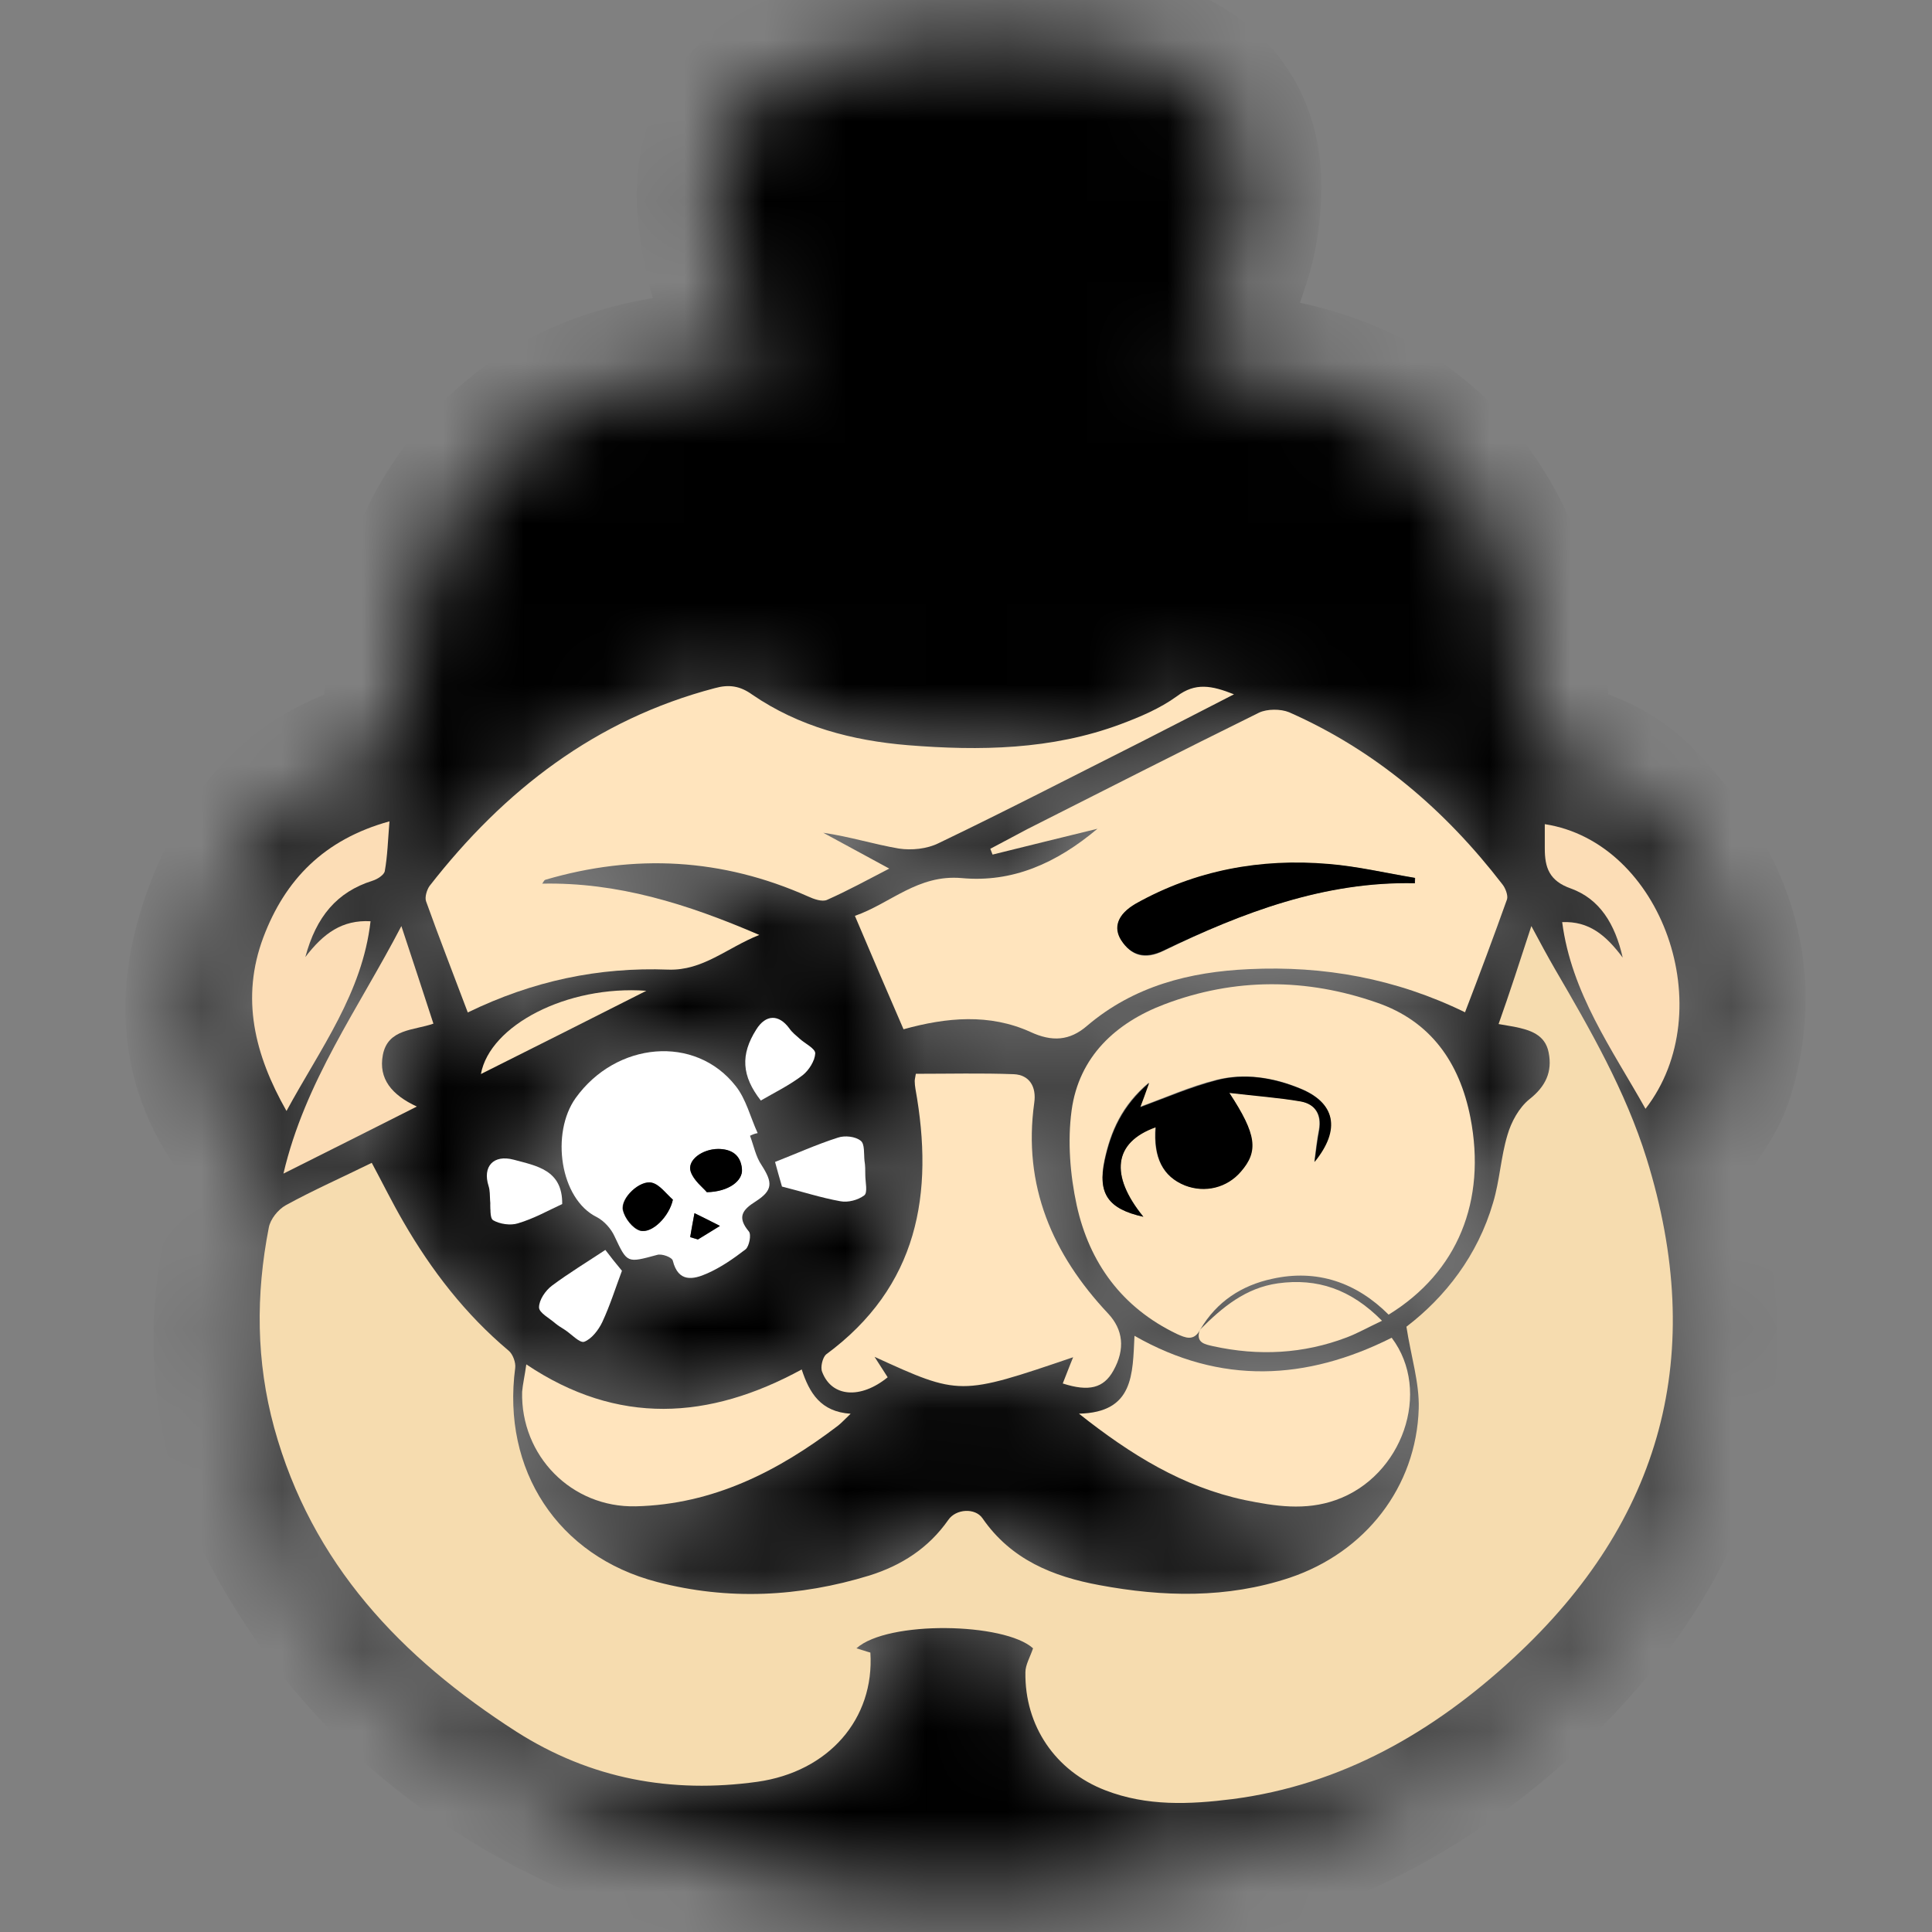 <svg width="24" height="24" viewBox="0 0 24 24" fill="none" xmlns="http://www.w3.org/2000/svg">
<rect x="0" y="0" width="24" height="24" fill="#808080" stroke="none"/>
<mask id="path-1-inside-1_1645_1635" fill="white">
<path d="M5.03 9.376C4.972 8.083 5.159 6.847 6.074 5.841C6.998 4.82 8.234 4.595 9.542 4.59C9.398 4.269 9.231 3.968 9.135 3.647C9.025 3.292 8.939 2.923 8.915 2.554C8.867 1.788 9.226 1.218 9.921 0.921C10.337 0.744 10.797 0.619 11.248 0.571C12.153 0.475 13.063 0.485 13.959 0.677C14.955 0.892 15.473 1.524 15.41 2.473C15.396 2.717 15.358 2.966 15.281 3.201C15.133 3.666 14.95 4.126 14.778 4.595C16.004 4.653 17.183 4.935 18.031 5.96C18.855 6.962 19.032 8.15 18.979 9.414C19.516 9.472 20.004 9.654 20.369 10.047C21.235 10.976 21.676 12.049 21.288 13.323C21.183 13.668 20.91 13.956 20.723 14.277C20.685 14.344 20.651 14.454 20.675 14.521C21.465 16.662 21.082 18.588 19.597 20.303C18.208 21.908 16.455 22.875 14.38 23.263C12.086 23.69 9.825 23.58 7.65 22.669C5.868 21.927 4.445 20.739 3.521 19.024C2.759 17.611 2.735 16.126 3.291 14.631C3.358 14.449 3.343 14.344 3.214 14.195C2.448 13.328 2.409 12.341 2.807 11.311C3.094 10.569 3.54 9.946 4.287 9.606C4.517 9.496 4.766 9.453 5.03 9.376ZM14.912 16.514C15.113 16.169 15.425 15.972 15.803 15.886C16.364 15.762 16.852 15.934 17.25 16.332C18.103 15.805 18.467 14.918 18.265 13.884C18.131 13.199 17.772 12.686 17.106 12.456C16.23 12.15 15.338 12.145 14.467 12.475C13.858 12.705 13.408 13.127 13.312 13.793C13.259 14.176 13.293 14.588 13.374 14.971C13.533 15.685 13.94 16.241 14.62 16.571C14.73 16.624 14.826 16.662 14.903 16.528C14.855 16.681 14.965 16.701 15.066 16.724C15.631 16.849 16.186 16.82 16.728 16.614C16.872 16.562 17.006 16.485 17.164 16.408C16.78 16.015 16.359 15.877 15.87 15.944C15.473 16.001 15.185 16.241 14.912 16.514ZM19.022 11.503C18.879 11.944 18.754 12.332 18.62 12.729C18.706 12.744 18.759 12.753 18.812 12.763C19.008 12.801 19.195 12.859 19.243 13.084C19.291 13.323 19.204 13.501 19.003 13.663C18.874 13.764 18.778 13.946 18.73 14.109C18.649 14.382 18.634 14.674 18.553 14.947C18.361 15.604 17.959 16.121 17.475 16.49C17.532 16.859 17.638 17.184 17.628 17.505C17.604 18.478 16.967 19.292 16.024 19.608C15.248 19.867 14.457 19.848 13.662 19.699C13.087 19.594 12.56 19.383 12.21 18.871C12.119 18.736 11.88 18.751 11.784 18.89C11.54 19.239 11.2 19.455 10.807 19.58C9.935 19.853 9.049 19.891 8.167 19.661C6.931 19.34 6.237 18.272 6.404 17.002C6.414 16.935 6.376 16.83 6.323 16.787C5.786 16.337 5.365 15.79 5.015 15.187C4.876 14.947 4.756 14.703 4.622 14.454C4.249 14.636 3.894 14.794 3.554 14.981C3.458 15.034 3.362 15.153 3.343 15.259C3.18 16.092 3.185 16.921 3.41 17.745C3.875 19.431 4.986 20.6 6.419 21.52C7.343 22.114 8.34 22.296 9.413 22.142C10.299 22.018 10.869 21.362 10.816 20.538C10.764 20.523 10.706 20.504 10.644 20.485C11.032 20.131 12.479 20.164 12.838 20.485C12.8 20.595 12.742 20.686 12.742 20.782C12.732 21.443 13.116 22.003 13.734 22.248C14.251 22.449 14.783 22.425 15.315 22.358C16.68 22.181 17.815 21.524 18.802 20.61C20.661 18.895 21.212 16.82 20.459 14.401C20.196 13.558 19.76 12.801 19.319 12.044C19.224 11.877 19.142 11.719 19.022 11.503ZM18.198 12.576C18.376 12.102 18.553 11.642 18.716 11.182C18.735 11.129 18.697 11.043 18.658 10.995C17.949 10.071 17.082 9.333 16.009 8.859C15.904 8.811 15.736 8.811 15.636 8.863C14.673 9.338 13.715 9.822 12.757 10.31C12.603 10.387 12.45 10.473 12.297 10.554C12.306 10.578 12.316 10.602 12.325 10.626C12.742 10.521 13.164 10.42 13.628 10.305C13.121 10.736 12.57 10.981 11.942 10.918C11.401 10.866 11.056 11.235 10.615 11.388C10.826 11.886 11.022 12.341 11.219 12.796C11.755 12.648 12.287 12.6 12.795 12.83C13.063 12.95 13.283 12.935 13.499 12.753C14.079 12.255 14.768 12.083 15.511 12.049C16.445 11.996 17.336 12.154 18.198 12.576ZM5.81 12.576C6.62 12.183 7.439 12.011 8.297 12.04C8.728 12.054 9.015 11.771 9.427 11.608C8.527 11.22 7.669 10.952 6.73 10.971C6.749 10.947 6.759 10.928 6.768 10.923C7.88 10.593 8.967 10.65 10.031 11.129C10.103 11.163 10.208 11.201 10.27 11.172C10.529 11.057 10.773 10.923 11.041 10.784C10.749 10.626 10.486 10.483 10.222 10.339C10.548 10.387 10.85 10.487 11.161 10.535C11.319 10.559 11.511 10.54 11.655 10.468C12.498 10.061 13.336 9.63 14.175 9.208C14.548 9.021 14.917 8.83 15.324 8.619C15.046 8.509 14.845 8.471 14.615 8.643C14.409 8.796 14.155 8.902 13.911 8.993C13.053 9.309 12.162 9.328 11.271 9.251C10.582 9.194 9.921 9.026 9.341 8.624C9.188 8.519 9.049 8.499 8.876 8.542C7.396 8.935 6.256 9.812 5.331 11C5.293 11.048 5.269 11.139 5.288 11.192C5.456 11.651 5.633 12.102 5.81 12.576ZM11.377 13.338C11.367 13.395 11.363 13.409 11.363 13.424C11.363 13.457 11.367 13.486 11.372 13.52C11.607 14.823 11.401 15.977 10.261 16.82C10.213 16.854 10.189 16.974 10.213 17.036C10.333 17.352 10.692 17.381 11.027 17.103C10.979 17.031 10.931 16.954 10.864 16.849C11.923 17.333 11.923 17.333 13.331 16.854C13.283 16.974 13.245 17.074 13.202 17.18C13.523 17.285 13.705 17.232 13.83 17.021C13.983 16.748 13.954 16.509 13.767 16.312C13.073 15.58 12.704 14.727 12.848 13.692C12.876 13.491 12.79 13.342 12.594 13.338C12.191 13.328 11.789 13.338 11.377 13.338ZM17.288 16.619C16.23 17.151 15.166 17.208 14.088 16.6C14.069 17.074 14.083 17.553 13.398 17.568C14.05 18.08 14.697 18.478 15.458 18.641C15.832 18.722 16.21 18.775 16.589 18.641C17.422 18.344 17.791 17.285 17.288 16.619ZM9.317 14.109C9.351 14.095 9.379 14.08 9.413 14.071C9.327 13.874 9.269 13.649 9.14 13.486C8.642 12.844 7.655 12.935 7.152 13.635C6.836 14.075 6.955 14.89 7.415 15.115C7.506 15.158 7.592 15.259 7.636 15.354C7.794 15.685 7.789 15.685 8.162 15.584C8.22 15.57 8.349 15.618 8.359 15.656C8.431 15.929 8.613 15.891 8.785 15.814C8.958 15.738 9.116 15.632 9.264 15.512C9.312 15.474 9.336 15.331 9.303 15.292C9.154 15.115 9.221 15.029 9.389 14.918C9.604 14.78 9.6 14.684 9.461 14.468C9.389 14.368 9.36 14.229 9.317 14.109ZM6.539 16.95C6.519 17.089 6.491 17.189 6.491 17.29C6.467 18.085 7.104 18.732 7.904 18.712C8.862 18.689 9.667 18.277 10.414 17.711C10.462 17.678 10.5 17.635 10.572 17.563C10.198 17.539 10.064 17.304 9.964 17.012C8.809 17.64 7.679 17.711 6.539 16.95ZM19.19 10.238C19.19 10.353 19.19 10.444 19.19 10.54C19.19 10.775 19.243 10.943 19.516 11.038C19.87 11.163 20.062 11.474 20.158 11.896C19.947 11.613 19.736 11.441 19.406 11.455C19.525 12.341 20.024 13.036 20.44 13.774C21.379 12.557 20.651 10.463 19.19 10.238ZM3.559 13.802C3.98 13.026 4.503 12.336 4.603 11.445C4.254 11.431 4.019 11.599 3.794 11.891C3.928 11.388 4.186 11.086 4.627 10.943C4.689 10.923 4.771 10.871 4.78 10.823C4.814 10.631 4.819 10.44 4.838 10.205C4.024 10.43 3.54 10.928 3.271 11.647C2.989 12.399 3.161 13.103 3.559 13.802ZM5.178 13.745C4.867 13.601 4.704 13.405 4.761 13.103C4.824 12.777 5.14 12.796 5.389 12.715C5.26 12.317 5.135 11.944 4.991 11.503C4.45 12.538 3.794 13.434 3.525 14.578C4.086 14.291 4.608 14.027 5.178 13.745ZM9.715 14.741C9.968 14.808 10.198 14.885 10.438 14.923C10.534 14.943 10.663 14.909 10.735 14.851C10.778 14.818 10.749 14.684 10.749 14.598C10.749 14.54 10.745 14.478 10.74 14.42C10.73 14.334 10.74 14.21 10.692 14.171C10.62 14.118 10.491 14.104 10.409 14.133C10.141 14.219 9.887 14.334 9.628 14.435C9.652 14.526 9.681 14.636 9.715 14.741ZM7.521 15.527C7.3 15.675 7.07 15.814 6.855 15.977C6.778 16.04 6.697 16.154 6.697 16.245C6.697 16.308 6.821 16.375 6.898 16.442C6.931 16.471 6.97 16.495 7.008 16.518C7.089 16.576 7.2 16.696 7.257 16.672C7.353 16.638 7.439 16.523 7.482 16.427C7.578 16.221 7.645 16.001 7.727 15.79C7.655 15.699 7.578 15.604 7.521 15.527ZM8.028 12.308C7.042 12.236 6.083 12.739 5.973 13.342C6.663 12.998 7.348 12.653 8.028 12.308ZM9.451 13.673C9.628 13.568 9.81 13.477 9.973 13.357C10.05 13.299 10.127 13.184 10.127 13.089C10.127 13.026 9.997 12.964 9.93 12.902C9.887 12.863 9.839 12.825 9.806 12.777C9.676 12.595 9.513 12.6 9.394 12.792C9.197 13.103 9.212 13.366 9.451 13.673ZM6.984 14.957C6.989 14.53 6.668 14.483 6.38 14.406C6.127 14.339 5.992 14.487 6.069 14.732C6.088 14.789 6.083 14.851 6.088 14.909C6.098 14.995 6.079 15.129 6.127 15.158C6.208 15.206 6.342 15.225 6.433 15.196C6.63 15.139 6.807 15.038 6.984 14.957Z"/>
</mask>
<path d="M5.03 9.376C4.972 8.083 5.159 6.847 6.074 5.841C6.998 4.82 8.234 4.595 9.542 4.59C9.398 4.269 9.231 3.968 9.135 3.647C9.025 3.292 8.939 2.923 8.915 2.554C8.867 1.788 9.226 1.218 9.921 0.921C10.337 0.744 10.797 0.619 11.248 0.571C12.153 0.475 13.063 0.485 13.959 0.677C14.955 0.892 15.473 1.524 15.41 2.473C15.396 2.717 15.358 2.966 15.281 3.201C15.133 3.666 14.95 4.126 14.778 4.595C16.004 4.653 17.183 4.935 18.031 5.96C18.855 6.962 19.032 8.15 18.979 9.414C19.516 9.472 20.004 9.654 20.369 10.047C21.235 10.976 21.676 12.049 21.288 13.323C21.183 13.668 20.91 13.956 20.723 14.277C20.685 14.344 20.651 14.454 20.675 14.521C21.465 16.662 21.082 18.588 19.597 20.303C18.208 21.908 16.455 22.875 14.38 23.263C12.086 23.69 9.825 23.58 7.65 22.669C5.868 21.927 4.445 20.739 3.521 19.024C2.759 17.611 2.735 16.126 3.291 14.631C3.358 14.449 3.343 14.344 3.214 14.195C2.448 13.328 2.409 12.341 2.807 11.311C3.094 10.569 3.54 9.946 4.287 9.606C4.517 9.496 4.766 9.453 5.03 9.376ZM14.912 16.514C15.113 16.169 15.425 15.972 15.803 15.886C16.364 15.762 16.852 15.934 17.25 16.332C18.103 15.805 18.467 14.918 18.265 13.884C18.131 13.199 17.772 12.686 17.106 12.456C16.23 12.15 15.338 12.145 14.467 12.475C13.858 12.705 13.408 13.127 13.312 13.793C13.259 14.176 13.293 14.588 13.374 14.971C13.533 15.685 13.94 16.241 14.62 16.571C14.73 16.624 14.826 16.662 14.903 16.528C14.855 16.681 14.965 16.701 15.066 16.724C15.631 16.849 16.186 16.82 16.728 16.614C16.872 16.562 17.006 16.485 17.164 16.408C16.78 16.015 16.359 15.877 15.87 15.944C15.473 16.001 15.185 16.241 14.912 16.514ZM19.022 11.503C18.879 11.944 18.754 12.332 18.62 12.729C18.706 12.744 18.759 12.753 18.812 12.763C19.008 12.801 19.195 12.859 19.243 13.084C19.291 13.323 19.204 13.501 19.003 13.663C18.874 13.764 18.778 13.946 18.73 14.109C18.649 14.382 18.634 14.674 18.553 14.947C18.361 15.604 17.959 16.121 17.475 16.49C17.532 16.859 17.638 17.184 17.628 17.505C17.604 18.478 16.967 19.292 16.024 19.608C15.248 19.867 14.457 19.848 13.662 19.699C13.087 19.594 12.56 19.383 12.21 18.871C12.119 18.736 11.88 18.751 11.784 18.89C11.54 19.239 11.2 19.455 10.807 19.58C9.935 19.853 9.049 19.891 8.167 19.661C6.931 19.34 6.237 18.272 6.404 17.002C6.414 16.935 6.376 16.83 6.323 16.787C5.786 16.337 5.365 15.79 5.015 15.187C4.876 14.947 4.756 14.703 4.622 14.454C4.249 14.636 3.894 14.794 3.554 14.981C3.458 15.034 3.362 15.153 3.343 15.259C3.18 16.092 3.185 16.921 3.41 17.745C3.875 19.431 4.986 20.6 6.419 21.52C7.343 22.114 8.34 22.296 9.413 22.142C10.299 22.018 10.869 21.362 10.816 20.538C10.764 20.523 10.706 20.504 10.644 20.485C11.032 20.131 12.479 20.164 12.838 20.485C12.8 20.595 12.742 20.686 12.742 20.782C12.732 21.443 13.116 22.003 13.734 22.248C14.251 22.449 14.783 22.425 15.315 22.358C16.68 22.181 17.815 21.524 18.802 20.61C20.661 18.895 21.212 16.82 20.459 14.401C20.196 13.558 19.76 12.801 19.319 12.044C19.224 11.877 19.142 11.719 19.022 11.503ZM18.198 12.576C18.376 12.102 18.553 11.642 18.716 11.182C18.735 11.129 18.697 11.043 18.658 10.995C17.949 10.071 17.082 9.333 16.009 8.859C15.904 8.811 15.736 8.811 15.636 8.863C14.673 9.338 13.715 9.822 12.757 10.31C12.603 10.387 12.45 10.473 12.297 10.554C12.306 10.578 12.316 10.602 12.325 10.626C12.742 10.521 13.164 10.42 13.628 10.305C13.121 10.736 12.57 10.981 11.942 10.918C11.401 10.866 11.056 11.235 10.615 11.388C10.826 11.886 11.022 12.341 11.219 12.796C11.755 12.648 12.287 12.6 12.795 12.83C13.063 12.95 13.283 12.935 13.499 12.753C14.079 12.255 14.768 12.083 15.511 12.049C16.445 11.996 17.336 12.154 18.198 12.576ZM5.81 12.576C6.62 12.183 7.439 12.011 8.297 12.04C8.728 12.054 9.015 11.771 9.427 11.608C8.527 11.22 7.669 10.952 6.73 10.971C6.749 10.947 6.759 10.928 6.768 10.923C7.88 10.593 8.967 10.65 10.031 11.129C10.103 11.163 10.208 11.201 10.27 11.172C10.529 11.057 10.773 10.923 11.041 10.784C10.749 10.626 10.486 10.483 10.222 10.339C10.548 10.387 10.85 10.487 11.161 10.535C11.319 10.559 11.511 10.54 11.655 10.468C12.498 10.061 13.336 9.63 14.175 9.208C14.548 9.021 14.917 8.83 15.324 8.619C15.046 8.509 14.845 8.471 14.615 8.643C14.409 8.796 14.155 8.902 13.911 8.993C13.053 9.309 12.162 9.328 11.271 9.251C10.582 9.194 9.921 9.026 9.341 8.624C9.188 8.519 9.049 8.499 8.876 8.542C7.396 8.935 6.256 9.812 5.331 11C5.293 11.048 5.269 11.139 5.288 11.192C5.456 11.651 5.633 12.102 5.81 12.576ZM11.377 13.338C11.367 13.395 11.363 13.409 11.363 13.424C11.363 13.457 11.367 13.486 11.372 13.52C11.607 14.823 11.401 15.977 10.261 16.82C10.213 16.854 10.189 16.974 10.213 17.036C10.333 17.352 10.692 17.381 11.027 17.103C10.979 17.031 10.931 16.954 10.864 16.849C11.923 17.333 11.923 17.333 13.331 16.854C13.283 16.974 13.245 17.074 13.202 17.18C13.523 17.285 13.705 17.232 13.83 17.021C13.983 16.748 13.954 16.509 13.767 16.312C13.073 15.58 12.704 14.727 12.848 13.692C12.876 13.491 12.79 13.342 12.594 13.338C12.191 13.328 11.789 13.338 11.377 13.338ZM17.288 16.619C16.23 17.151 15.166 17.208 14.088 16.6C14.069 17.074 14.083 17.553 13.398 17.568C14.05 18.08 14.697 18.478 15.458 18.641C15.832 18.722 16.21 18.775 16.589 18.641C17.422 18.344 17.791 17.285 17.288 16.619ZM9.317 14.109C9.351 14.095 9.379 14.08 9.413 14.071C9.327 13.874 9.269 13.649 9.14 13.486C8.642 12.844 7.655 12.935 7.152 13.635C6.836 14.075 6.955 14.89 7.415 15.115C7.506 15.158 7.592 15.259 7.636 15.354C7.794 15.685 7.789 15.685 8.162 15.584C8.22 15.57 8.349 15.618 8.359 15.656C8.431 15.929 8.613 15.891 8.785 15.814C8.958 15.738 9.116 15.632 9.264 15.512C9.312 15.474 9.336 15.331 9.303 15.292C9.154 15.115 9.221 15.029 9.389 14.918C9.604 14.78 9.6 14.684 9.461 14.468C9.389 14.368 9.36 14.229 9.317 14.109ZM6.539 16.95C6.519 17.089 6.491 17.189 6.491 17.29C6.467 18.085 7.104 18.732 7.904 18.712C8.862 18.689 9.667 18.277 10.414 17.711C10.462 17.678 10.5 17.635 10.572 17.563C10.198 17.539 10.064 17.304 9.964 17.012C8.809 17.64 7.679 17.711 6.539 16.95ZM19.19 10.238C19.19 10.353 19.19 10.444 19.19 10.54C19.19 10.775 19.243 10.943 19.516 11.038C19.87 11.163 20.062 11.474 20.158 11.896C19.947 11.613 19.736 11.441 19.406 11.455C19.525 12.341 20.024 13.036 20.44 13.774C21.379 12.557 20.651 10.463 19.19 10.238ZM3.559 13.802C3.98 13.026 4.503 12.336 4.603 11.445C4.254 11.431 4.019 11.599 3.794 11.891C3.928 11.388 4.186 11.086 4.627 10.943C4.689 10.923 4.771 10.871 4.78 10.823C4.814 10.631 4.819 10.44 4.838 10.205C4.024 10.43 3.54 10.928 3.271 11.647C2.989 12.399 3.161 13.103 3.559 13.802ZM5.178 13.745C4.867 13.601 4.704 13.405 4.761 13.103C4.824 12.777 5.14 12.796 5.389 12.715C5.26 12.317 5.135 11.944 4.991 11.503C4.45 12.538 3.794 13.434 3.525 14.578C4.086 14.291 4.608 14.027 5.178 13.745ZM9.715 14.741C9.968 14.808 10.198 14.885 10.438 14.923C10.534 14.943 10.663 14.909 10.735 14.851C10.778 14.818 10.749 14.684 10.749 14.598C10.749 14.54 10.745 14.478 10.74 14.42C10.73 14.334 10.74 14.21 10.692 14.171C10.62 14.118 10.491 14.104 10.409 14.133C10.141 14.219 9.887 14.334 9.628 14.435C9.652 14.526 9.681 14.636 9.715 14.741ZM7.521 15.527C7.3 15.675 7.07 15.814 6.855 15.977C6.778 16.04 6.697 16.154 6.697 16.245C6.697 16.308 6.821 16.375 6.898 16.442C6.931 16.471 6.97 16.495 7.008 16.518C7.089 16.576 7.2 16.696 7.257 16.672C7.353 16.638 7.439 16.523 7.482 16.427C7.578 16.221 7.645 16.001 7.727 15.79C7.655 15.699 7.578 15.604 7.521 15.527ZM8.028 12.308C7.042 12.236 6.083 12.739 5.973 13.342C6.663 12.998 7.348 12.653 8.028 12.308ZM9.451 13.673C9.628 13.568 9.81 13.477 9.973 13.357C10.05 13.299 10.127 13.184 10.127 13.089C10.127 13.026 9.997 12.964 9.93 12.902C9.887 12.863 9.839 12.825 9.806 12.777C9.676 12.595 9.513 12.6 9.394 12.792C9.197 13.103 9.212 13.366 9.451 13.673ZM6.984 14.957C6.989 14.53 6.668 14.483 6.38 14.406C6.127 14.339 5.992 14.487 6.069 14.732C6.088 14.789 6.083 14.851 6.088 14.909C6.098 14.995 6.079 15.129 6.127 15.158C6.208 15.206 6.342 15.225 6.433 15.196C6.63 15.139 6.807 15.038 6.984 14.957Z" fill="black" stroke="black" stroke-width="2" mask="url(#path-1-inside-1_1645_1635)"/>
<path d="M19.023 11.504C19.138 11.72 19.224 11.878 19.315 12.036C19.756 12.793 20.192 13.549 20.455 14.393C21.207 16.812 20.656 18.886 18.797 20.601C17.806 21.516 16.671 22.172 15.31 22.349C14.778 22.416 14.247 22.44 13.729 22.239C13.111 22 12.728 21.439 12.738 20.773C12.738 20.682 12.795 20.587 12.833 20.476C12.479 20.155 11.027 20.127 10.639 20.476C10.707 20.495 10.759 20.515 10.812 20.529C10.865 21.353 10.294 22.009 9.408 22.134C8.34 22.282 7.339 22.1 6.414 21.511C4.982 20.591 3.871 19.427 3.406 17.736C3.181 16.912 3.176 16.084 3.339 15.25C3.358 15.145 3.454 15.025 3.55 14.972C3.89 14.785 4.249 14.627 4.618 14.445C4.752 14.694 4.872 14.939 5.011 15.178C5.36 15.782 5.782 16.328 6.318 16.778C6.371 16.821 6.409 16.927 6.4 16.994C6.232 18.258 6.927 19.331 8.163 19.652C9.044 19.882 9.93 19.839 10.802 19.571C11.2 19.446 11.535 19.231 11.78 18.881C11.875 18.742 12.115 18.728 12.206 18.862C12.56 19.375 13.082 19.585 13.657 19.691C14.448 19.839 15.243 19.858 16.019 19.6C16.963 19.284 17.595 18.469 17.624 17.497C17.633 17.176 17.528 16.85 17.471 16.481C17.954 16.112 18.357 15.595 18.548 14.939C18.63 14.666 18.644 14.373 18.726 14.1C18.773 13.937 18.869 13.76 18.999 13.655C19.2 13.497 19.286 13.315 19.238 13.075C19.195 12.85 19.003 12.793 18.807 12.754C18.754 12.745 18.697 12.735 18.616 12.721C18.754 12.333 18.879 11.945 19.023 11.504Z" fill="#F6DCAF"/>
<path d="M18.199 12.575C17.336 12.154 16.445 11.995 15.516 12.039C14.778 12.072 14.084 12.249 13.504 12.743C13.288 12.93 13.068 12.944 12.8 12.819C12.292 12.589 11.76 12.637 11.224 12.786C11.027 12.331 10.831 11.876 10.62 11.377C11.061 11.224 11.401 10.86 11.947 10.908C12.575 10.966 13.121 10.726 13.633 10.295C13.169 10.41 12.752 10.51 12.33 10.616C12.321 10.592 12.311 10.568 12.302 10.544C12.455 10.463 12.608 10.381 12.761 10.3C13.72 9.816 14.678 9.327 15.64 8.853C15.741 8.805 15.909 8.805 16.014 8.848C17.087 9.322 17.95 10.06 18.663 10.985C18.702 11.033 18.735 11.124 18.721 11.171C18.553 11.641 18.381 12.101 18.199 12.575ZM17.576 10.97C17.576 10.951 17.581 10.927 17.581 10.908C17.221 10.846 16.867 10.764 16.508 10.736C15.664 10.664 14.855 10.812 14.112 11.229C13.882 11.358 13.835 11.521 13.93 11.679C14.055 11.88 14.227 11.924 14.453 11.813C15.434 11.334 16.45 10.946 17.576 10.97Z" fill="#FFE4BD"/>
<path d="M5.811 12.577C5.633 12.103 5.456 11.652 5.293 11.197C5.274 11.145 5.303 11.053 5.336 11.006C6.261 9.818 7.401 8.936 8.881 8.548C9.054 8.5 9.193 8.519 9.346 8.63C9.926 9.027 10.587 9.2 11.277 9.257C12.172 9.329 13.063 9.315 13.916 8.998C14.16 8.907 14.409 8.802 14.62 8.649C14.85 8.476 15.051 8.515 15.329 8.625C14.917 8.836 14.548 9.027 14.18 9.214C13.341 9.636 12.508 10.067 11.66 10.474C11.516 10.546 11.324 10.565 11.166 10.541C10.855 10.488 10.553 10.392 10.227 10.345C10.491 10.488 10.754 10.632 11.047 10.79C10.778 10.929 10.534 11.063 10.275 11.178C10.213 11.207 10.108 11.168 10.036 11.135C8.972 10.661 7.885 10.603 6.774 10.929C6.759 10.934 6.754 10.953 6.735 10.977C7.669 10.958 8.532 11.226 9.432 11.614C9.025 11.777 8.733 12.059 8.302 12.045C7.439 12.012 6.62 12.184 5.811 12.577Z" fill="#FFE4BD"/>
<path d="M14.903 16.528C14.826 16.662 14.726 16.619 14.62 16.571C13.94 16.245 13.533 15.69 13.375 14.971C13.293 14.592 13.26 14.176 13.312 13.793C13.403 13.127 13.859 12.705 14.467 12.475C15.339 12.145 16.23 12.149 17.107 12.456C17.772 12.686 18.132 13.198 18.266 13.883C18.467 14.918 18.108 15.804 17.25 16.331C16.853 15.934 16.364 15.761 15.803 15.886C15.425 15.967 15.114 16.169 14.912 16.513L14.903 16.528ZM14.204 15.115C13.782 14.597 13.835 14.19 14.352 13.998C14.323 14.377 14.443 14.616 14.716 14.722C14.965 14.822 15.238 14.751 15.411 14.549C15.626 14.296 15.607 14.085 15.267 13.572C15.593 13.61 15.875 13.63 16.153 13.678C16.33 13.711 16.417 13.84 16.383 14.032C16.359 14.156 16.345 14.281 16.326 14.43C16.656 14.022 16.584 13.692 16.139 13.515C15.808 13.38 15.454 13.328 15.109 13.414C14.783 13.495 14.477 13.634 14.16 13.749C14.184 13.687 14.218 13.596 14.271 13.448C13.935 13.73 13.796 14.056 13.72 14.41C13.633 14.832 13.768 15.019 14.204 15.115Z" fill="#FFE4BD"/>
<path d="M11.377 13.339C11.789 13.339 12.191 13.329 12.594 13.344C12.79 13.353 12.876 13.502 12.848 13.698C12.704 14.728 13.073 15.581 13.767 16.319C13.949 16.515 13.983 16.755 13.83 17.028C13.71 17.243 13.528 17.291 13.202 17.186C13.245 17.08 13.283 16.975 13.331 16.86C11.923 17.339 11.923 17.339 10.864 16.855C10.931 16.961 10.979 17.032 11.027 17.109C10.692 17.382 10.332 17.358 10.213 17.042C10.189 16.985 10.218 16.865 10.261 16.826C11.406 15.983 11.607 14.829 11.372 13.526C11.367 13.492 11.363 13.464 11.363 13.43C11.363 13.411 11.367 13.397 11.377 13.339Z" fill="#FFE4BD"/>
<path d="M17.288 16.618C17.791 17.284 17.422 18.342 16.594 18.634C16.215 18.769 15.837 18.711 15.463 18.634C14.697 18.472 14.05 18.074 13.403 17.561C14.088 17.547 14.069 17.068 14.093 16.594C15.166 17.207 16.23 17.149 17.288 16.618Z" fill="#FFE4BD"/>
<path d="M9.317 14.109C9.364 14.234 9.388 14.368 9.46 14.473C9.599 14.689 9.604 14.785 9.388 14.924C9.221 15.029 9.154 15.12 9.302 15.297C9.336 15.336 9.307 15.479 9.264 15.518C9.115 15.633 8.957 15.743 8.785 15.819C8.612 15.896 8.426 15.934 8.358 15.661C8.349 15.618 8.22 15.57 8.162 15.589C7.788 15.69 7.793 15.695 7.635 15.36C7.592 15.264 7.506 15.168 7.415 15.12C6.955 14.895 6.84 14.076 7.151 13.64C7.654 12.94 8.636 12.849 9.139 13.491C9.269 13.654 9.321 13.879 9.412 14.076C9.379 14.081 9.345 14.095 9.317 14.109ZM8.78 14.809C9.053 14.804 9.23 14.665 9.216 14.521C9.202 14.349 9.082 14.277 8.924 14.272C8.723 14.272 8.536 14.411 8.579 14.55C8.612 14.665 8.732 14.751 8.78 14.809ZM8.358 14.905C8.272 14.833 8.196 14.723 8.095 14.694C7.947 14.655 7.702 14.885 7.736 15.034C7.76 15.134 7.856 15.259 7.947 15.288C8.1 15.331 8.315 15.106 8.358 14.905ZM8.574 15.369C8.608 15.379 8.636 15.388 8.67 15.398C8.742 15.355 8.809 15.312 8.943 15.23C8.804 15.158 8.713 15.115 8.627 15.072C8.608 15.168 8.588 15.269 8.574 15.369Z" fill="white"/>
<path d="M6.538 16.949C7.674 17.711 8.809 17.639 9.959 17.012C10.055 17.304 10.194 17.538 10.567 17.562C10.495 17.63 10.457 17.673 10.409 17.711C9.667 18.276 8.862 18.688 7.899 18.712C7.099 18.731 6.467 18.084 6.486 17.289C6.495 17.189 6.519 17.088 6.538 16.949Z" fill="#FFE4BD"/>
<path d="M19.19 10.238C20.651 10.463 21.384 12.557 20.441 13.774C20.024 13.031 19.521 12.336 19.406 11.455C19.736 11.441 19.947 11.613 20.158 11.896C20.062 11.474 19.871 11.168 19.516 11.038C19.243 10.943 19.19 10.775 19.19 10.54C19.19 10.444 19.19 10.353 19.19 10.238Z" fill="#FCDDB6"/>
<path d="M3.559 13.801C3.161 13.101 2.989 12.397 3.271 11.645C3.54 10.931 4.023 10.428 4.838 10.203C4.819 10.438 4.814 10.63 4.78 10.821C4.771 10.869 4.689 10.922 4.627 10.941C4.186 11.08 3.928 11.386 3.793 11.889C4.019 11.592 4.253 11.425 4.603 11.444C4.502 12.335 3.98 13.025 3.559 13.801Z" fill="#FCDDB6"/>
<path d="M5.178 13.746C4.608 14.033 4.086 14.297 3.521 14.579C3.789 13.434 4.45 12.534 4.986 11.504C5.13 11.94 5.255 12.318 5.384 12.716C5.14 12.802 4.819 12.778 4.756 13.104C4.699 13.401 4.867 13.602 5.178 13.746Z" fill="#FCDDB6"/>
<path d="M14.902 16.526L14.912 16.512C15.185 16.239 15.472 15.999 15.875 15.942C16.363 15.875 16.78 16.014 17.168 16.407C17.005 16.483 16.871 16.56 16.732 16.613C16.191 16.819 15.635 16.847 15.07 16.723C14.964 16.699 14.854 16.68 14.902 16.526Z" fill="#FFE4BD"/>
<path d="M9.714 14.74C9.685 14.639 9.652 14.525 9.628 14.434C9.887 14.333 10.14 14.218 10.409 14.132C10.495 14.103 10.624 14.117 10.691 14.17C10.744 14.208 10.73 14.333 10.739 14.419C10.749 14.477 10.749 14.539 10.749 14.596C10.749 14.683 10.782 14.817 10.735 14.85C10.658 14.908 10.533 14.941 10.438 14.922C10.198 14.879 9.963 14.802 9.714 14.74Z" fill="white"/>
<path d="M7.52 15.527C7.578 15.604 7.654 15.7 7.726 15.786C7.645 16.002 7.578 16.217 7.482 16.423C7.434 16.524 7.348 16.634 7.257 16.668C7.199 16.687 7.094 16.567 7.008 16.514C6.969 16.49 6.931 16.466 6.897 16.438C6.826 16.375 6.696 16.308 6.696 16.241C6.696 16.15 6.773 16.035 6.854 15.973C7.065 15.815 7.295 15.676 7.52 15.527Z" fill="white"/>
<path d="M8.029 12.308C7.348 12.652 6.663 12.998 5.974 13.342C6.084 12.739 7.042 12.236 8.029 12.308Z" fill="#FFE4BD"/>
<path d="M9.451 13.671C9.212 13.365 9.197 13.101 9.394 12.79C9.513 12.598 9.676 12.598 9.806 12.776C9.839 12.824 9.887 12.862 9.93 12.9C9.997 12.963 10.131 13.025 10.127 13.087C10.122 13.178 10.05 13.293 9.973 13.355C9.81 13.48 9.624 13.571 9.451 13.671Z" fill="white"/>
<path d="M6.984 14.957C6.807 15.039 6.63 15.139 6.433 15.197C6.342 15.226 6.208 15.206 6.127 15.159C6.079 15.13 6.098 14.996 6.088 14.909C6.084 14.852 6.088 14.79 6.069 14.732C5.993 14.493 6.127 14.339 6.381 14.406C6.663 14.483 6.989 14.531 6.984 14.957Z" fill="white"/>
<path d="M17.576 10.972C16.45 10.948 15.439 11.336 14.448 11.81C14.227 11.915 14.05 11.872 13.925 11.676C13.83 11.523 13.878 11.36 14.107 11.226C14.85 10.809 15.66 10.66 16.503 10.732C16.862 10.761 17.221 10.847 17.576 10.905C17.576 10.929 17.576 10.953 17.576 10.972Z" fill="black"/>
<path d="M14.203 15.115C13.767 15.019 13.633 14.828 13.724 14.416C13.801 14.061 13.94 13.74 14.275 13.453C14.223 13.601 14.189 13.692 14.165 13.755C14.476 13.639 14.788 13.505 15.114 13.419C15.458 13.328 15.813 13.386 16.143 13.52C16.589 13.697 16.661 14.028 16.33 14.435C16.349 14.286 16.364 14.162 16.388 14.037C16.421 13.845 16.34 13.716 16.158 13.683C15.88 13.635 15.597 13.616 15.272 13.577C15.612 14.095 15.636 14.301 15.415 14.555C15.243 14.756 14.97 14.823 14.721 14.727C14.448 14.617 14.328 14.382 14.357 14.004C13.834 14.19 13.782 14.598 14.203 15.115Z" fill="black"/>
<path d="M8.781 14.81C8.733 14.752 8.618 14.666 8.579 14.551C8.536 14.412 8.723 14.273 8.924 14.273C9.087 14.273 9.202 14.345 9.217 14.523C9.231 14.666 9.054 14.805 8.781 14.81Z" fill="black"/>
<path d="M8.359 14.902C8.316 15.108 8.101 15.329 7.952 15.286C7.861 15.257 7.761 15.133 7.741 15.032C7.708 14.883 7.952 14.653 8.101 14.692C8.196 14.716 8.273 14.826 8.359 14.902Z" fill="black"/>
<path d="M8.574 15.367C8.593 15.267 8.608 15.171 8.627 15.07C8.713 15.113 8.804 15.156 8.943 15.228C8.809 15.31 8.742 15.353 8.67 15.396C8.636 15.386 8.603 15.377 8.574 15.367Z" fill="black"/>
</svg>
